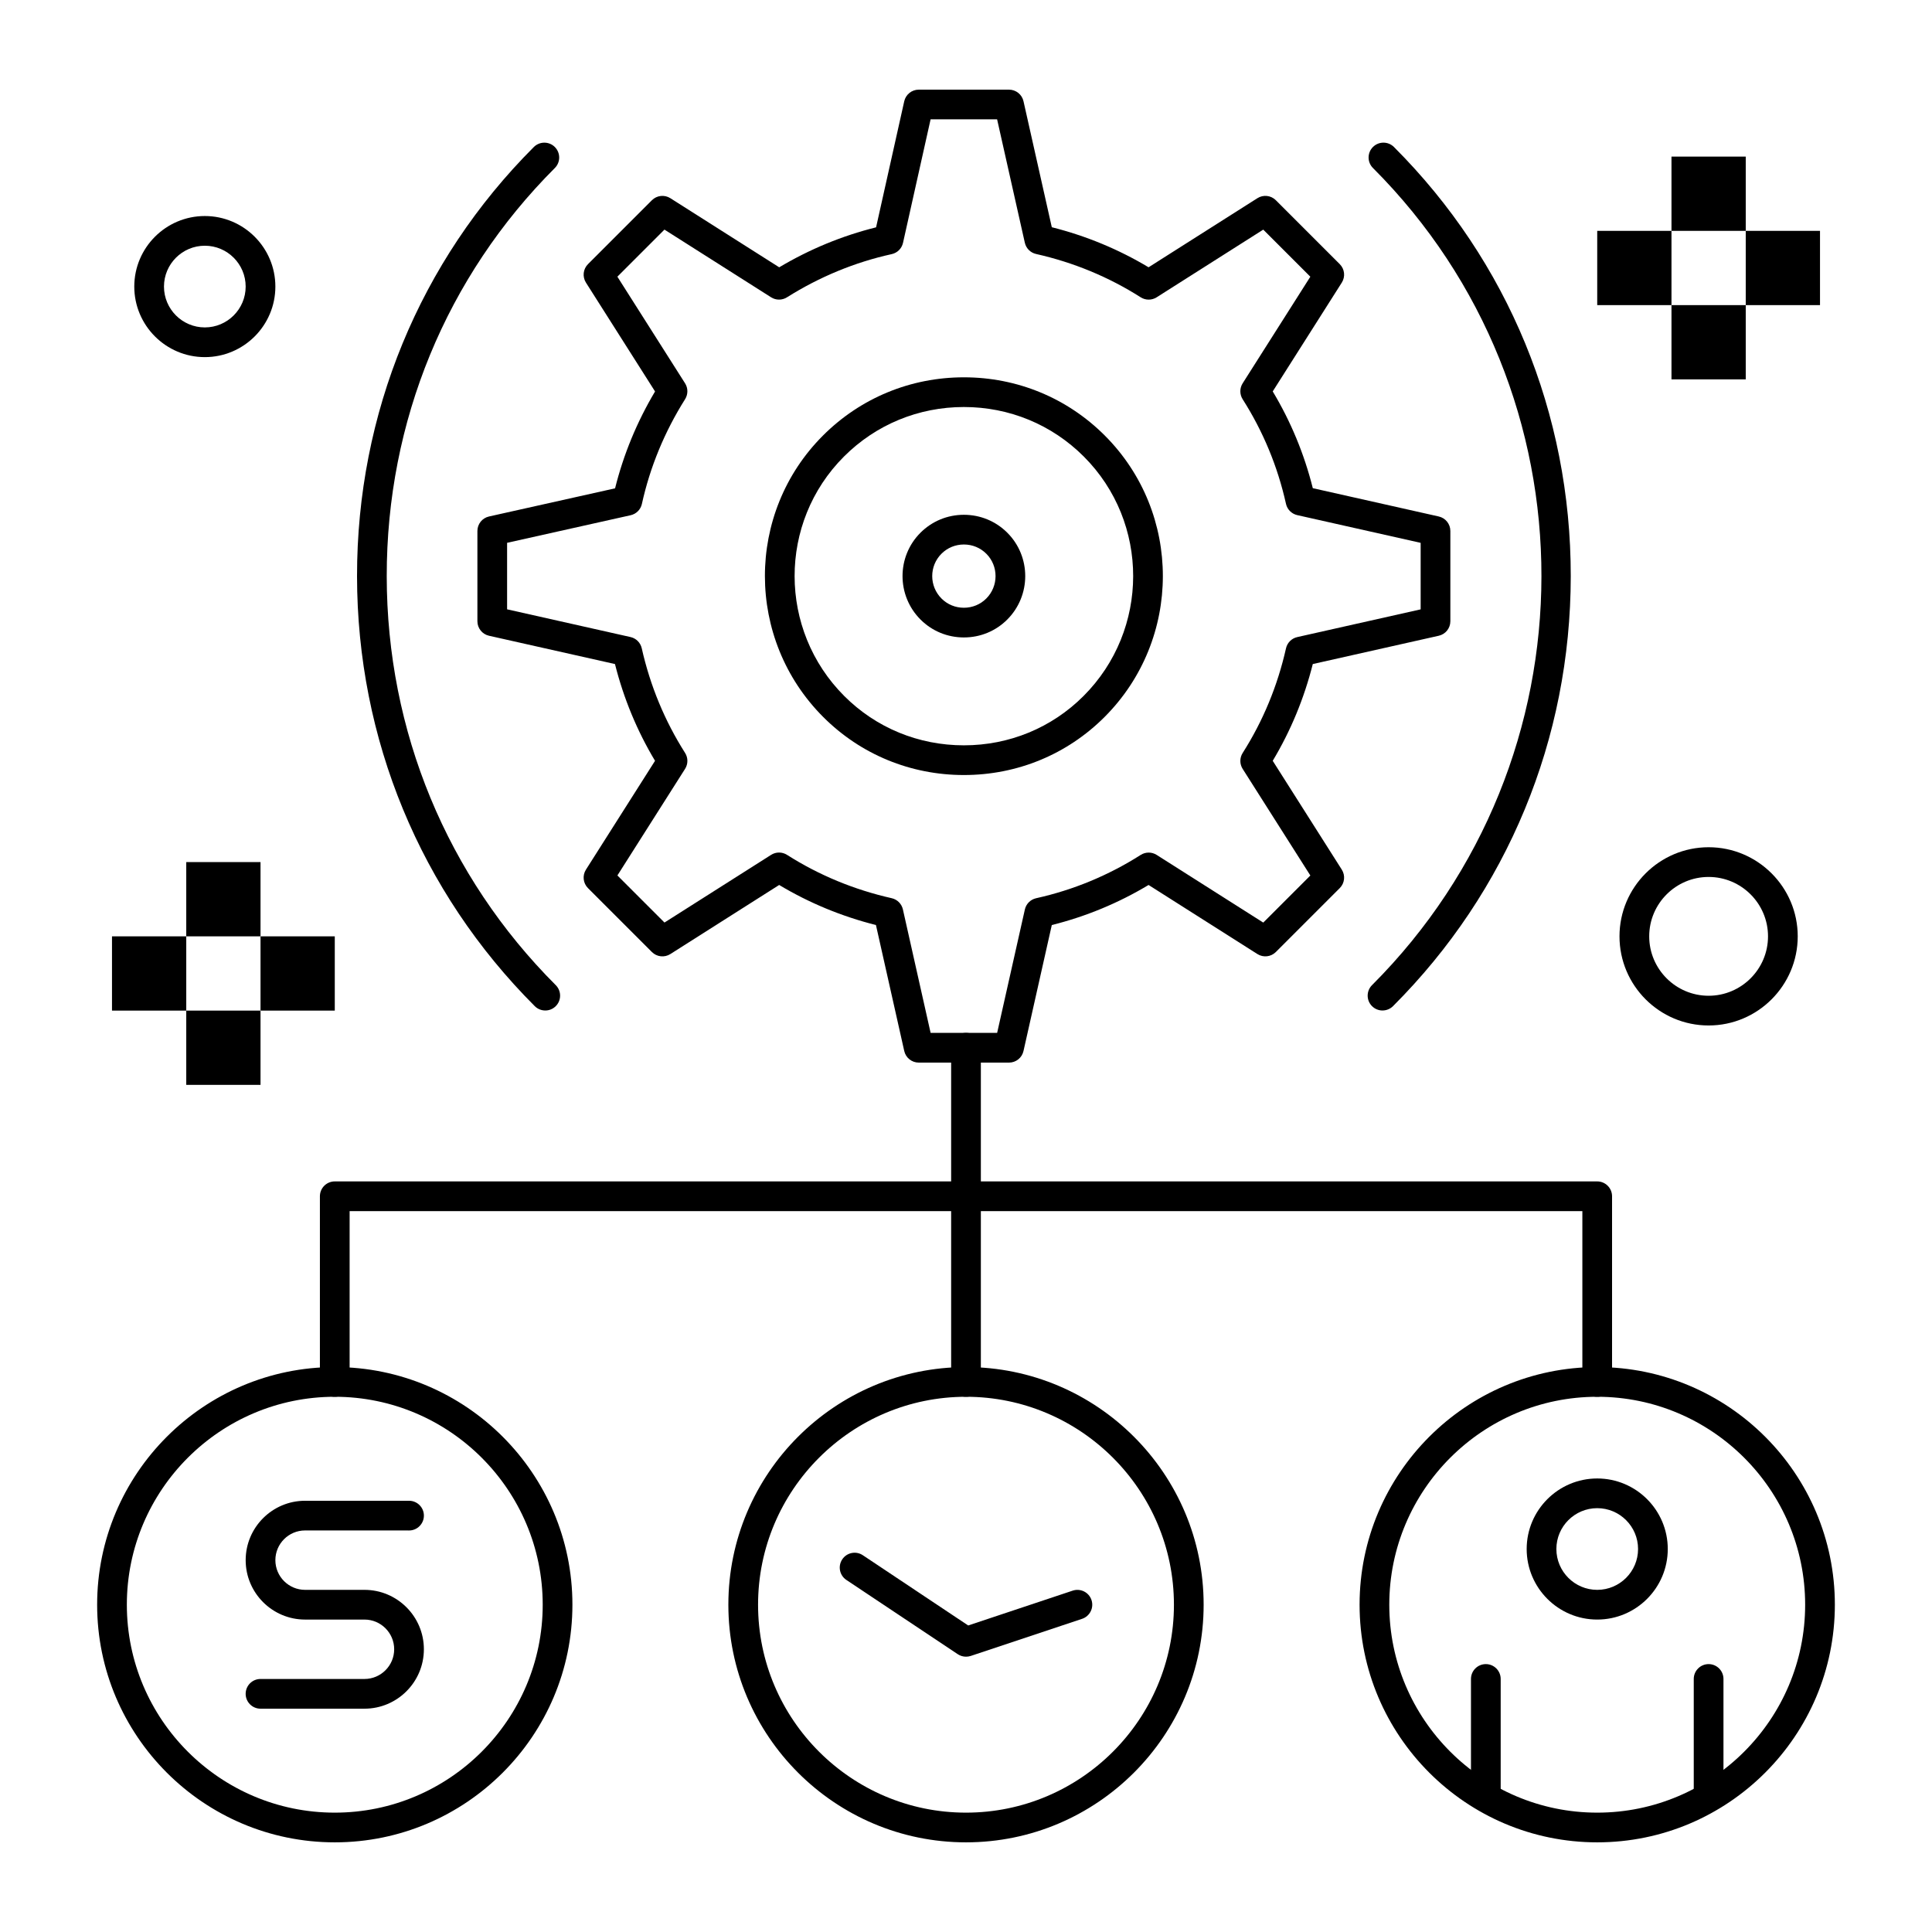 <?xml version="1.0" encoding="UTF-8"?>
<!-- Uploaded to: SVG Repo, www.svgrepo.com, Generator: SVG Repo Mixer Tools -->
<svg fill="#000000" width="800px" height="800px" version="1.1" viewBox="144 144 512 512" xmlns="http://www.w3.org/2000/svg">
 <g>
  <path d="m240.59 596.82h-27.551c-2.172 0-3.938-1.762-3.938-3.938 0-2.172 1.762-3.938 3.938-3.938h27.551c4.34 0 7.871-3.531 7.871-7.871 0-4.34-3.531-7.871-7.871-7.871h-15.742c-8.68 0-15.742-7.062-15.742-15.742 0-8.68 7.062-15.742 15.742-15.742h27.551c2.172 0 3.938 1.762 3.938 3.938 0 2.172-1.762 3.938-3.938 3.938l-27.551-0.008c-4.34 0-7.871 3.531-7.871 7.871s3.531 7.871 7.871 7.871h15.742c8.68 0 15.742 7.062 15.742 15.742 0.004 8.684-7.062 15.75-15.742 15.75z"/>
  <path d="m399.44 349.39c-14.121 0-27.355-5.457-37.266-15.367-20.59-20.59-20.625-54.059-0.074-74.605 9.949-9.945 23.207-15.426 37.34-15.426 14.133 0 27.395 5.477 37.34 15.426 20.547 20.547 20.516 54.016-0.074 74.605-9.914 9.91-23.148 15.367-37.266 15.367zm0-97.527c-12.031 0-23.312 4.66-31.773 13.121-17.48 17.477-17.445 45.953 0.074 63.473 8.422 8.426 19.68 13.062 31.699 13.062 12.02 0 23.273-4.637 31.699-13.062 17.52-17.52 17.555-45.996 0.074-63.473-8.461-8.461-19.746-13.121-31.773-13.121z"/>
  <path d="m288.5 411.79c-1.008 0-2.016-0.383-2.785-1.152-30.336-30.34-47.062-70.801-47.098-113.93-0.031-43.105 16.605-83.504 46.855-113.75 1.539-1.535 4.031-1.535 5.566 0 1.535 1.539 1.535 4.031 0 5.566-28.758 28.758-44.582 67.18-44.551 108.18 0.031 41.027 15.941 79.512 44.793 108.37 1.535 1.535 1.535 4.031 0 5.566-0.766 0.77-1.773 1.152-2.781 1.152z"/>
  <path d="m510.38 411.79c-1.008 0-2.016-0.383-2.781-1.152-1.539-1.535-1.539-4.031 0-5.566 59.77-59.77 59.879-156.91 0.246-216.55-1.539-1.539-1.539-4.031 0-5.566 1.535-1.535 4.027-1.535 5.566 0 30.246 30.25 46.887 70.645 46.855 113.75-0.031 43.129-16.758 83.59-47.098 113.93-0.773 0.77-1.785 1.152-2.789 1.152z"/>
  <path d="m399.44 312.93c-4.352 0-8.434-1.684-11.492-4.742-6.348-6.348-6.356-16.668-0.02-23.004 3.066-3.066 7.156-4.758 11.512-4.758 4.356 0 8.445 1.691 11.512 4.758 6.336 6.336 6.328 16.656-0.02 23.004-3.059 3.059-7.141 4.742-11.492 4.742zm0-24.633c-2.254 0-4.363 0.871-5.945 2.453-3.269 3.269-3.262 8.594 0.02 11.871 1.57 1.574 3.676 2.438 5.926 2.438s4.356-0.867 5.926-2.438c3.277-3.277 3.285-8.605 0.02-11.871-1.582-1.582-3.695-2.453-5.945-2.453z"/>
  <path d="m411.4 425.6h-23.926c-1.84 0-3.438-1.277-3.84-3.074l-7.5-33.383c-9.098-2.293-17.703-5.856-25.645-10.617l-28.84 18.309c-1.555 0.988-3.59 0.762-4.891-0.539l-16.938-16.938c-1.305-1.305-1.527-3.336-0.539-4.894l18.309-28.84c-4.762-7.941-8.324-16.547-10.617-25.645l-33.383-7.5c-1.797-0.402-3.074-2-3.074-3.84v-23.926c0-1.844 1.277-3.441 3.078-3.84l33.406-7.461c2.234-8.98 5.789-17.598 10.594-25.672l-18.312-28.844c-0.988-1.559-0.762-3.59 0.539-4.894l16.938-16.938c1.305-1.305 3.336-1.527 4.891-0.539l28.848 18.312c8.074-4.805 16.691-8.359 25.672-10.594l7.461-33.406c0.402-1.797 2-3.078 3.84-3.078h23.926c1.84 0 3.438 1.277 3.84 3.074l7.5 33.383c9.098 2.293 17.703 5.856 25.645 10.617l28.84-18.309c1.555-0.988 3.59-0.766 4.891 0.539l16.938 16.938c1.305 1.305 1.527 3.336 0.539 4.891l-18.305 28.836c4.797 7.996 8.359 16.602 10.621 25.645l33.379 7.5c1.797 0.402 3.074 2 3.074 3.84v23.926c0 1.844-1.277 3.438-3.074 3.84l-33.383 7.5c-2.293 9.098-5.856 17.703-10.617 25.645l18.305 28.84c0.988 1.559 0.762 3.59-0.539 4.891l-16.938 16.938c-1.305 1.305-3.336 1.527-4.891 0.539l-28.84-18.305c-7.992 4.797-16.602 8.359-25.645 10.621l-7.5 33.375c-0.398 1.801-1.992 3.078-3.836 3.078zm-20.777-7.871h17.629l7.348-32.707c0.332-1.488 1.496-2.648 2.984-2.981 9.867-2.191 19.191-6.055 27.715-11.48 1.289-0.82 2.934-0.82 4.223-0.004l28.258 17.938 12.477-12.477-17.938-28.254c-0.82-1.289-0.816-2.934 0.004-4.223 5.383-8.457 9.246-17.785 11.48-27.727 0.336-1.484 1.492-2.644 2.977-2.977l32.707-7.348v-17.629l-32.707-7.348c-1.488-0.336-2.648-1.496-2.981-2.988-2.191-9.867-6.055-19.191-11.48-27.715-0.82-1.289-0.82-2.934-0.004-4.223l17.938-28.254-12.477-12.477-28.258 17.938c-1.289 0.816-2.934 0.816-4.223-0.004-8.457-5.379-17.785-9.242-27.727-11.48-1.484-0.332-2.641-1.492-2.977-2.977l-7.348-32.707h-17.625l-7.312 32.738c-0.332 1.492-1.5 2.656-2.992 2.984-9.781 2.156-19.121 6.012-27.762 11.449-1.285 0.809-2.926 0.809-4.207-0.008l-28.258-17.938-12.477 12.477 17.938 28.254c0.816 1.281 0.816 2.922 0.008 4.207-5.441 8.641-9.293 17.98-11.449 27.762-0.328 1.492-1.492 2.66-2.984 2.992l-32.738 7.312v17.625l32.707 7.348c1.484 0.332 2.644 1.492 2.977 2.977 2.238 9.941 6.102 19.27 11.48 27.727 0.82 1.289 0.82 2.934 0.004 4.223l-17.938 28.254 12.477 12.477 28.258-17.938c1.289-0.82 2.934-0.816 4.223 0.004 8.457 5.379 17.785 9.242 27.727 11.48 1.484 0.332 2.644 1.492 2.977 2.977z"/>
  <path d="m586.96 224.86h19.68v19.68h-19.68z"/>
  <path d="m606.64 205.18h19.68v19.68h-19.68z"/>
  <path d="m567.28 205.18h19.68v19.68h-19.68z"/>
  <path d="m586.96 185.5h19.68v19.68h-19.68z"/>
  <path d="m193.36 411.82h19.68v19.68h-19.68z"/>
  <path d="m213.04 392.14h19.68v19.68h-19.68z"/>
  <path d="m173.68 392.14h19.68v19.68h-19.68z"/>
  <path d="m193.36 372.46h19.68v19.68h-19.68z"/>
  <path d="m232.72 632.24c-34.727 0-62.977-28.25-62.977-62.977 0-34.727 28.25-62.977 62.977-62.977s62.977 28.25 62.977 62.977c0 34.727-28.25 62.977-62.977 62.977zm0-118.08c-30.383 0-55.105 24.719-55.105 55.105s24.719 55.105 55.105 55.105c30.383 0 55.105-24.719 55.105-55.105-0.004-30.387-24.723-55.105-55.105-55.105z"/>
  <path d="m400 632.24c-34.727 0-62.977-28.25-62.977-62.977 0-34.727 28.25-62.977 62.977-62.977s62.977 28.25 62.977 62.977c0 34.727-28.254 62.977-62.977 62.977zm0-118.08c-30.383 0-55.105 24.719-55.105 55.105s24.719 55.105 55.105 55.105 55.105-24.719 55.105-55.105c-0.004-30.387-24.723-55.105-55.105-55.105z"/>
  <path d="m567.28 514.16c-2.172 0-3.938-1.762-3.938-3.938v-45.266h-326.69v45.266c0 2.172-1.762 3.938-3.938 3.938-2.172 0-3.938-1.762-3.938-3.938v-49.199c0-2.172 1.762-3.938 3.938-3.938h334.56c2.172 0 3.938 1.762 3.938 3.938v49.199c0 2.172-1.762 3.938-3.938 3.938z"/>
  <path d="m400 514.16c-2.172 0-3.938-1.762-3.938-3.938v-88.559c0-2.172 1.762-3.938 3.938-3.938 2.172 0 3.938 1.762 3.938 3.938v88.559c-0.004 2.172-1.766 3.938-3.938 3.938z"/>
  <path d="m567.28 573.2c-10.309 0-18.695-8.387-18.695-18.695s8.387-18.695 18.695-18.695 18.695 8.387 18.695 18.695c0.004 10.309-8.383 18.695-18.695 18.695zm0-29.52c-5.969 0-10.824 4.856-10.824 10.824s4.856 10.824 10.824 10.824 10.824-4.856 10.824-10.824-4.856-10.824-10.824-10.824z"/>
  <path d="m567.28 632.24c-34.727 0-62.977-28.25-62.977-62.977 0-34.727 28.25-62.977 62.977-62.977 34.727 0 62.977 28.25 62.977 62.977 0 34.727-28.25 62.977-62.977 62.977zm0-118.08c-30.387 0-55.105 24.719-55.105 55.105s24.719 55.105 55.105 55.105c30.387 0 55.105-24.719 55.105-55.105s-24.719-55.105-55.105-55.105z"/>
  <path d="m596.8 622.4c-2.172 0-3.938-1.762-3.938-3.938v-29.52c0-2.172 1.762-3.938 3.938-3.938 2.172 0 3.938 1.762 3.938 3.938v29.52c-0.004 2.176-1.766 3.938-3.938 3.938z"/>
  <path d="m537.76 622.4c-2.172 0-3.938-1.762-3.938-3.938v-29.52c0-2.172 1.762-3.938 3.938-3.938 2.172 0 3.938 1.762 3.938 3.938v29.52c0 2.176-1.762 3.938-3.938 3.938z"/>
  <path d="m400 583.04c-0.766 0-1.527-0.227-2.184-0.66l-29.52-19.68c-1.809-1.207-2.297-3.648-1.09-5.457 1.207-1.809 3.648-2.301 5.457-1.09l27.918 18.613 27.695-9.23c2.059-0.684 4.293 0.426 4.981 2.488s-0.43 4.289-2.488 4.981l-29.52 9.84c-0.414 0.129-0.832 0.195-1.25 0.195z"/>
  <path d="m596.8 415.76c-13.02 0-23.617-10.594-23.617-23.617 0-13.02 10.594-23.617 23.617-23.617 13.02 0 23.617 10.594 23.617 23.617-0.004 13.023-10.598 23.617-23.617 23.617zm0-39.359c-8.68 0-15.742 7.062-15.742 15.742s7.062 15.742 15.742 15.742c8.68 0 15.742-7.062 15.742-15.742s-7.062-15.742-15.742-15.742z"/>
  <path d="m198.28 238.64c-10.309 0-18.695-8.387-18.695-18.695s8.387-18.695 18.695-18.695 18.695 8.387 18.695 18.695-8.387 18.695-18.695 18.695zm0-29.52c-5.969 0-10.824 4.856-10.824 10.824s4.856 10.824 10.824 10.824 10.824-4.856 10.824-10.824-4.856-10.824-10.824-10.824z"/>
 </g>
</svg>